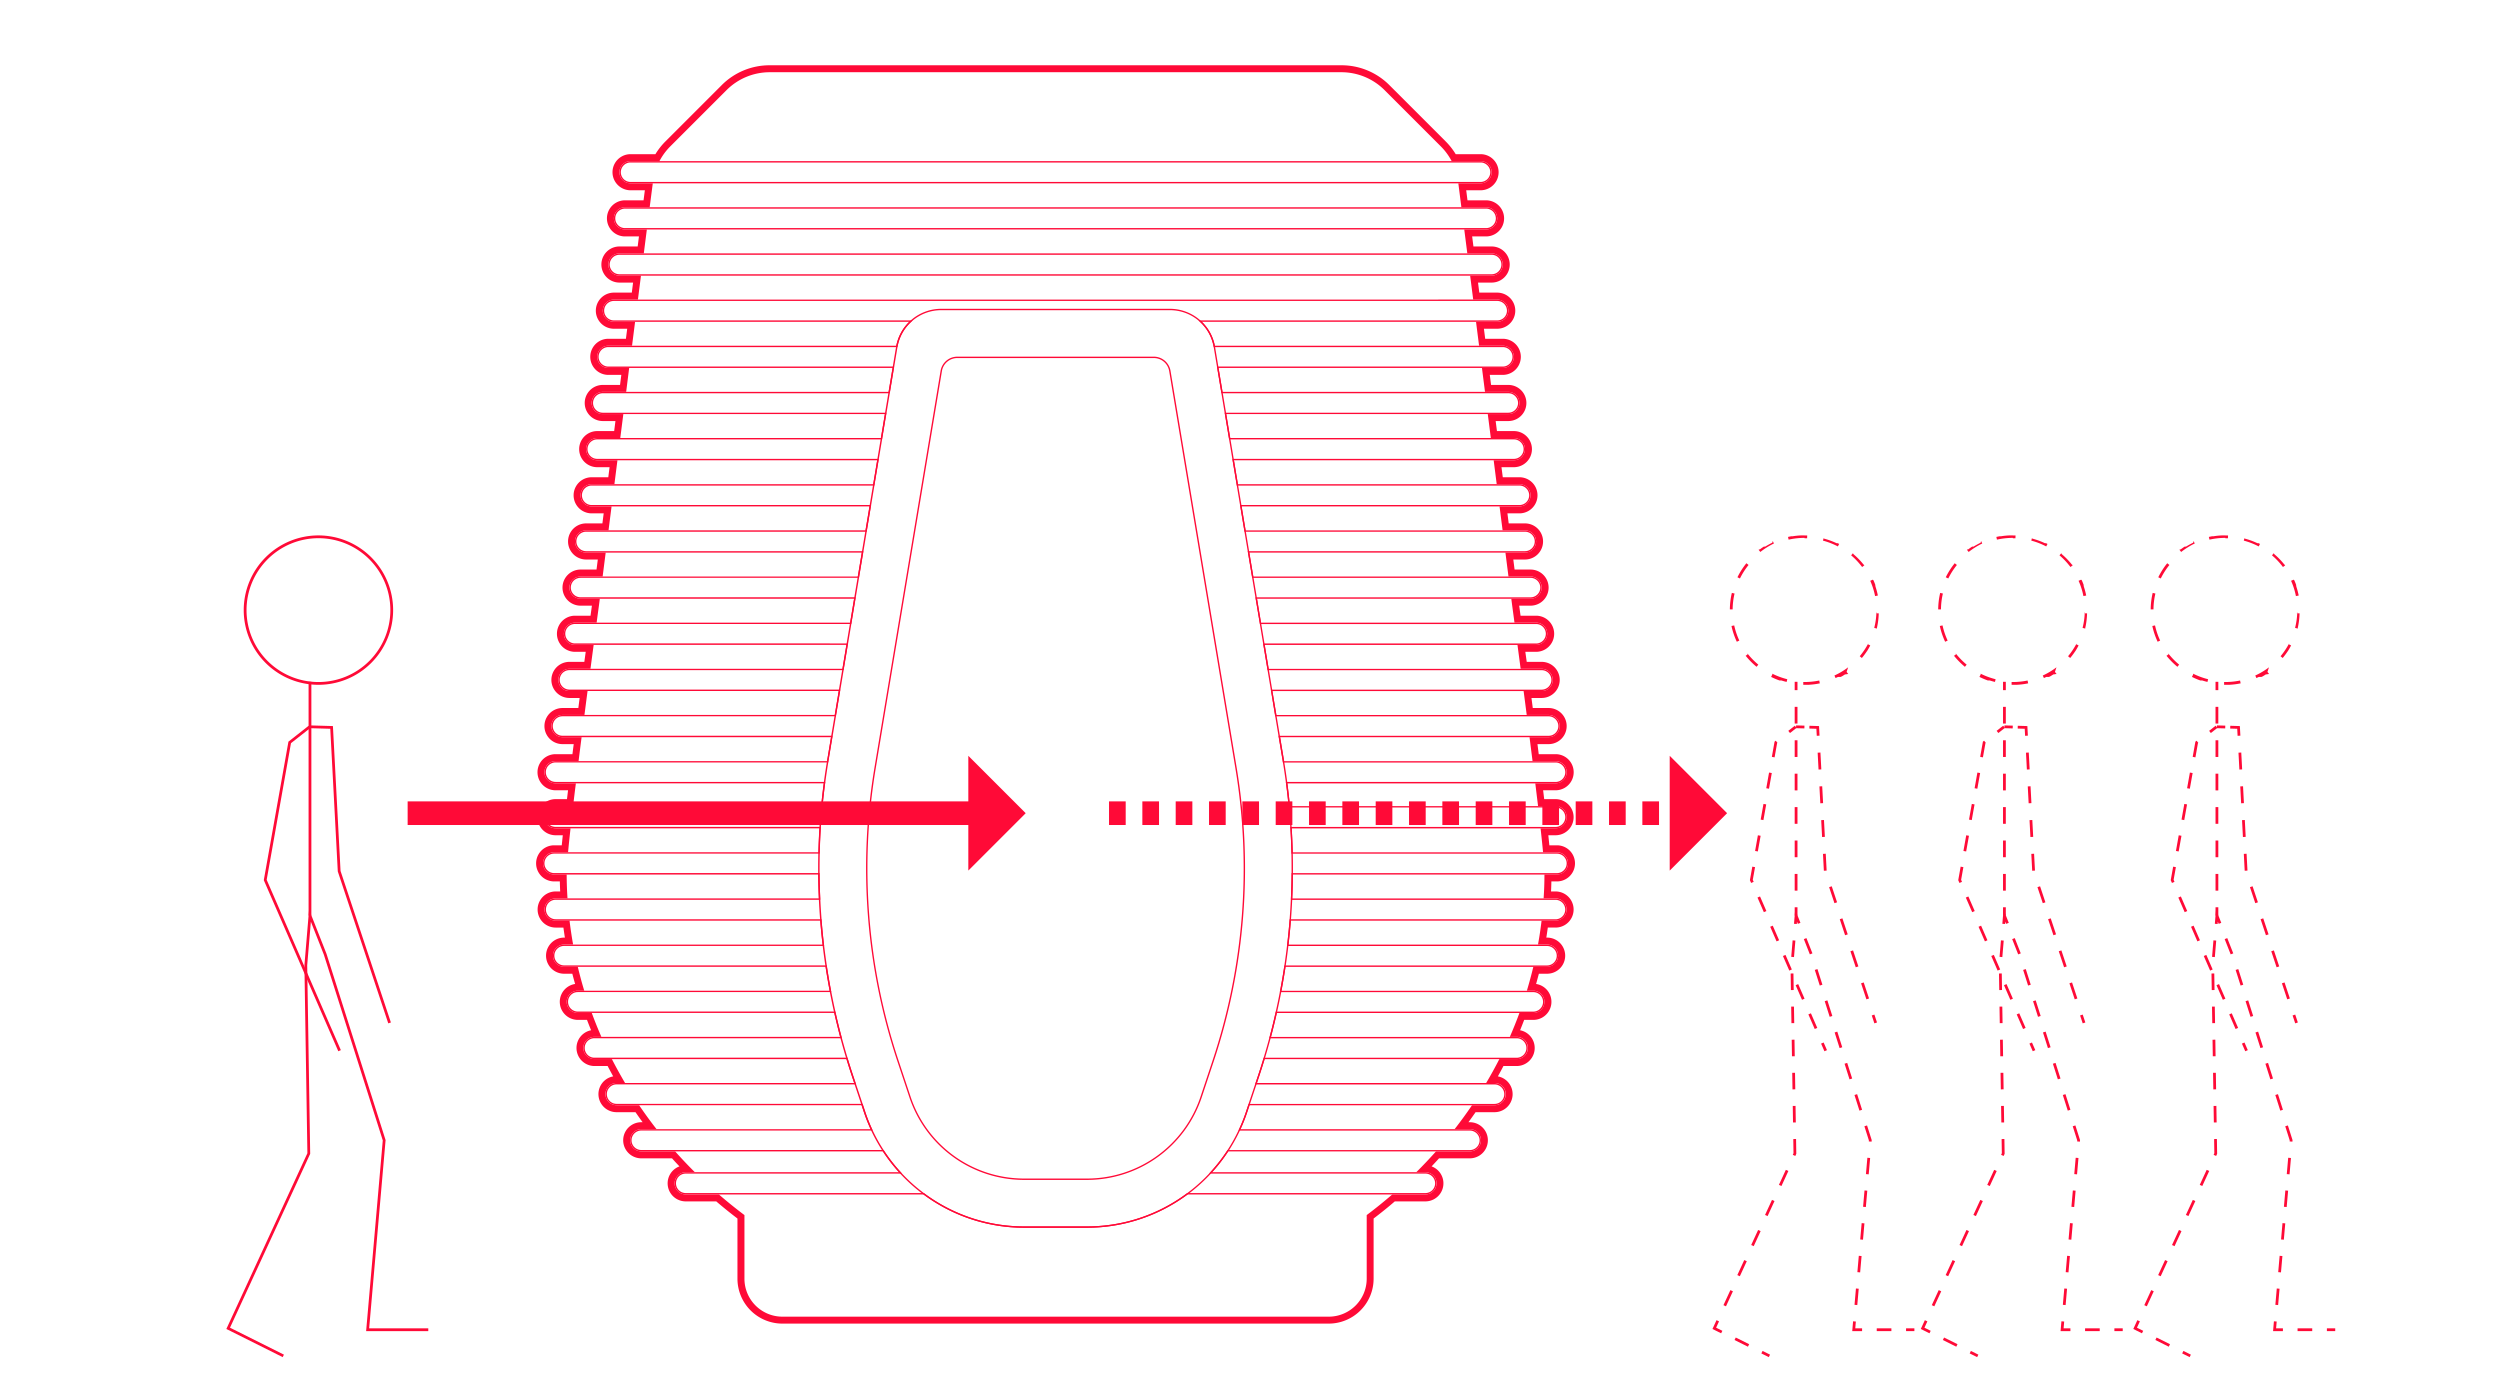 <svg xmlns="http://www.w3.org/2000/svg" viewBox="0 0 1800 1000"><defs><style>.cls-1,.cls-10,.cls-11,.cls-3,.cls-4,.cls-5,.cls-6,.cls-7,.cls-8,.cls-9{fill:none;stroke:#ff0a37;stroke-miterlimit:10;}.cls-1,.cls-3,.cls-4,.cls-5,.cls-6,.cls-7,.cls-8,.cls-9{stroke-width:2px;}.cls-2{fill:#ff0a37;}.cls-3{stroke-dasharray:12.03 12.03;}.cls-4{stroke-dasharray:12.16 12.16;}.cls-5{stroke-dasharray:11.47 11.47;}.cls-6{stroke-dasharray:10.79 10.79;}.cls-7{stroke-dasharray:11.92 11.92;}.cls-8{stroke-dasharray:11.81 11.81;}.cls-9{stroke-dasharray:10.55 10.55;}.cls-10,.cls-11{stroke-width:17.01px;}.cls-11{stroke-dasharray:12 12;}</style></defs><title>replication</title><g id="GFX_red" data-name="GFX red"><line class="cls-1" x1="223.18" y1="490.9" x2="223.18" y2="659.23"/><polyline class="cls-1" points="223.18 523.29 238.75 523.74 244.2 627.27 280.5 736.5"/><polyline class="cls-1" points="222.9 523.29 208.59 534.54 190.97 633.6 244.5 756.5"/><polyline class="cls-1" points="203.98 976.24 164.29 956.4 222.33 830.53 220.18 695.04 223.18 659.23 234.12 687.04 276.61 820.98 264.7 957.4 308.36 957.4"/><path class="cls-2" d="M229.28,387.5a51.78,51.78,0,1,1-51.78,51.77,51.84,51.84,0,0,1,51.78-51.77m0-2a53.78,53.78,0,1,0,53.77,53.77,53.78,53.78,0,0,0-53.77-53.77Z"/><line class="cls-1" x1="1293.18" y1="490.9" x2="1293.18" y2="496.9"/><line class="cls-3" x1="1293.18" y1="508.93" x2="1293.18" y2="647.21"/><line class="cls-1" x1="1293.18" y1="653.23" x2="1293.18" y2="659.23"/><line class="cls-1" x1="1293.18" y1="523.29" x2="1299.18" y2="523.46"/><polyline class="cls-1" points="1302.76 523.56 1308.75 523.74 1309.07 529.73"/><polyline class="cls-4" points="1309.71 541.88 1314.2 627.27 1346.69 725.03"/><line class="cls-1" x1="1348.61" y1="730.81" x2="1350.5" y2="736.5"/><line class="cls-1" x1="1292.9" y1="523.29" x2="1288.19" y2="527"/><polyline class="cls-5" points="1279.17 534.09 1278.6 534.54 1260.97 633.6 1309.81 745.74"/><line class="cls-1" x1="1312.1" y1="751" x2="1314.5" y2="756.5"/><line class="cls-1" x1="1273.98" y1="976.24" x2="1268.61" y2="973.56"/><line class="cls-6" x1="1258.96" y1="968.73" x2="1244.48" y2="961.5"/><polyline class="cls-1" points="1239.66 959.08 1234.29 956.4 1236.8 950.95"/><polyline class="cls-7" points="1241.8 940.13 1292.33 830.53 1290.18 695.04 1292.18 671.15"/><polyline class="cls-1" points="1292.68 665.21 1293.18 659.23 1295.38 664.81"/><polyline class="cls-8" points="1299.7 675.8 1304.12 687.04 1346.61 820.98 1335.73 945.54"/><polyline class="cls-1" points="1335.22 951.42 1334.7 957.4 1340.7 957.4"/><line class="cls-9" x1="1351.25" y1="957.4" x2="1367.08" y2="957.4"/><line class="cls-1" x1="1372.36" y1="957.4" x2="1378.36" y2="957.4"/><path class="cls-2" d="M1299.27,385.5h-2.69a52.52,52.52,0,0,0-5.92.62h-.07l-.11,0h-.81c-.77.14-1.54.3-2.3.47l.44,1.95a52.41,52.41,0,0,1,11.46-1.27v-2Zm-23.21,5.25c-1.71.83-3.38,1.74-5,2.73h0l-.08.05h-.06l-.06,0h-.58l0,0h-.07l-.07,0h0l-.07,0h0l-.08,0h0c-.93.61-1.84,1.24-2.72,1.9h0l-.11.09h0l-.08.06h-.05l-.06,0h-.07l0,0h-.21l0,0h-.08v0h0l-.06,0h0v0h0l-.35.27,1.24,1.57a51.85,51.85,0,0,1,9.78-6.11l-.87-1.81Zm-18.66,14.78a53.92,53.92,0,0,0-6.44,10.1l1.8.88a51.83,51.83,0,0,1,6.2-9.72l-1.56-1.26Zm-10.47,21.37a54.26,54.26,0,0,0-1.43,11.89l2,0a52.35,52.35,0,0,1,1.38-11.45l-2-.46Zm1.74,23.39-2,.42a53.59,53.59,0,0,0,3.83,11.35l1.81-.85a52,52,0,0,1-3.69-10.92Zm9.71,20.75-1.57,1.23,0,.05h0v0h0l0,0h0l.06.07h0v0h0v0h0v0h0l0,0h0v0h0v0h0v0h.18l0,0h.07l0,0h0v0h0l0,.05h0v0h0l.06.08h0v0h0l.06.08h0l0,0h0a54.58,54.58,0,0,0,7.48,7.49l1.27-1.55a52.42,52.42,0,0,1-8-8.26Zm17.72,14.55-.9,1.78a52.71,52.71,0,0,0,6,2.56h0l.11,0h.05l.09,0h.09l.06,0h.11l0,0h.74l.07,0h.07l.15.05h0c1.19.39,2.4.73,3.63,1l.47-1.94a52.14,52.14,0,0,1-10.81-4Zm33.74,4.38a51.94,51.94,0,0,1-10.57,1.08h-.92l0,2h2.58l.48,0h.78a53.67,53.67,0,0,0,7.89-1h.19l-.4-2Zm20.83-9.52a51.88,51.88,0,0,1-9.88,5.93l.83,1.82,1.36-.64h0l.26-.13h0l.08,0h.05l.08-.05h.08l0,0h.09l.06,0h.08l.05,0h.75l0,0h.1l0,0h.1l0,0h.08l0,0h.08l.07,0h.07l.07,0h.05l.07,0h.06l.1-.06h0l.09-.05h0l.1-.06h0l.08-.05h.06l.08,0h0l.14-.08h0l.11-.06h0l.14-.08h0l.12-.07h0l.38-.23h0l.12-.08h0l.1-.06h0l.24-.15h0l.1-.06h0l.12-.07h0l.14-.09h0l.11-.06h0l.12-.08h0l.1-.07h0l.08-.05h0l0,0h0l.1-.06h0l.1-.07h0l.1-.07h0l.08-.06h0l.08-.06h0l.07,0h.07l.06,0h.07l.06,0h0l.08-.05h.05l.07,0h0v0h.06l.06,0h.05l.07-.05h.07l.06,0h.05l.07,0h.06l.07,0h.06a.1.1,0,0,0,0,0h.06l.06-.05h.07l.06,0h0l.06-.05h.07l0,0h.07l.06,0h.07l0,0h.07l.06,0h.07l0,0h.08l0,0h.07l.05,0h.07l0,0h.07l.05,0-1.22-1.59Zm14.71-17.59a52.61,52.61,0,0,1-6.37,9.62l1.53,1.28a56,56,0,0,0,3.57-4.78h0v0h0v0h0l0-.07h0v0h0l0-.06h0v0h0v0h0v0h0v0h0l0,0h0v0h0v0h0v0h0l0,0h0v0h.2v0h0l0,0h0v0h0v0h0l0-.06h0v0h0v0h0l0-.06h0v0h0v0h0v0h0a.35.35,0,0,0,.05-.08h0v0h0c.79-1.28,1.54-2.59,2.23-3.93l-1.78-.92Zm5.65-22.2a51.53,51.53,0,0,1-1.58,11.42l1.94.5,0-.12h0v0h0v0h0l0-.13h0v0h0v0h0v0h0v0h0v0h0v0h0v0h0v0h0v0h0v0h0v0h0v0h0v0h0v-.05h0v0h0v0h0v0h0v-.08h0v0h0v0h0v0h0v0h0v0h0v0h0l0-.12h0v0h0v0h0a53.64,53.64,0,0,0,1.3-10.46l-2,0Zm-2.63-23.29-1.83.81a51.12,51.12,0,0,1,3.49,11l2-.39a53.47,53.47,0,0,0-1.71-6.47h0v0h0c0-.05,0-.09,0-.13h0v0h0c0-.1-.07-.2-.1-.31h0v0h0v0h0l0-.11h0v0h0v0h0l0-.11h0v0h0v0h0l0-.13h0v0h0v0h0l0-.1h0v0h0v0h0a.69.69,0,0,1-.05-.13h0v0h0v0h0l0-.14h0v0h0a.69.69,0,0,1,0-.13h0v0h0l-.06-.15h0c-.39-1.07-.82-2.11-1.28-3.14Zm-14.28-19.05-1.29,1.52a52.43,52.43,0,0,1,7.9,8.41l1.6-1.2c-.09-.13-.19-.25-.28-.37h0l-.06-.08h0v0h0l0-.05h0v0h0l0,0h-.07v0h-.06v0h0l0,0h-.06l0,0h0v0h0l0,0h0l0,0h0l-.06-.08h0l-.08-.1h0a53.91,53.91,0,0,0-7.14-7.35Zm-21.08-11-.51,1.93a51.21,51.21,0,0,1,10.74,4.18l.93-1.78-1-.53h0l-.09,0H1323l0,0h-.41l-.06,0h-.06l-.1,0h0a53.1,53.1,0,0,0-9.22-3.36Zm-13.77-1.78v2c.62,0,1.24,0,1.85,0l.07-2h-1.92Z"/><line class="cls-1" x1="1443.18" y1="490.9" x2="1443.18" y2="496.9"/><line class="cls-3" x1="1443.18" y1="508.93" x2="1443.18" y2="647.21"/><line class="cls-1" x1="1443.18" y1="653.23" x2="1443.18" y2="659.23"/><line class="cls-1" x1="1443.18" y1="523.29" x2="1449.18" y2="523.46"/><polyline class="cls-1" points="1452.76 523.56 1458.75 523.74 1459.07 529.73"/><polyline class="cls-4" points="1459.71 541.88 1464.2 627.27 1496.69 725.03"/><line class="cls-1" x1="1498.61" y1="730.81" x2="1500.5" y2="736.5"/><line class="cls-1" x1="1442.9" y1="523.29" x2="1438.19" y2="527"/><polyline class="cls-5" points="1429.17 534.09 1428.6 534.54 1410.97 633.6 1459.81 745.74"/><line class="cls-1" x1="1462.1" y1="751" x2="1464.5" y2="756.5"/><line class="cls-1" x1="1423.98" y1="976.24" x2="1418.61" y2="973.56"/><line class="cls-6" x1="1408.96" y1="968.73" x2="1394.48" y2="961.5"/><polyline class="cls-1" points="1389.66 959.08 1384.29 956.4 1386.8 950.95"/><polyline class="cls-7" points="1391.8 940.13 1442.33 830.53 1440.18 695.04 1442.18 671.15"/><polyline class="cls-1" points="1442.68 665.21 1443.18 659.23 1445.38 664.81"/><polyline class="cls-8" points="1449.7 675.8 1454.12 687.04 1496.61 820.98 1485.73 945.54"/><polyline class="cls-1" points="1485.22 951.42 1484.7 957.4 1490.7 957.4"/><line class="cls-9" x1="1501.25" y1="957.4" x2="1517.08" y2="957.4"/><line class="cls-1" x1="1522.36" y1="957.4" x2="1528.36" y2="957.4"/><path class="cls-2" d="M1449.27,385.5h-2.69a52.52,52.52,0,0,0-5.92.62h-.07l-.11,0h-.81c-.77.14-1.54.3-2.3.47l.44,1.95a52.41,52.41,0,0,1,11.46-1.27v-2Zm-23.21,5.25c-1.71.83-3.38,1.74-5,2.73h0l-.08.05h-.06l-.06,0h-.58l0,0h-.07l-.07,0h0l-.07,0h0l-.08,0h0c-.93.61-1.84,1.24-2.72,1.9h0l-.11.09h0l-.08.06h-.05l-.06,0h-.07l0,0h-.21l0,0h-.08v0h0l-.06,0h0v0h0l-.35.27,1.24,1.57a51.85,51.85,0,0,1,9.78-6.11l-.87-1.81Zm-18.66,14.78a53.92,53.92,0,0,0-6.44,10.1l1.8.88a51.83,51.83,0,0,1,6.2-9.72l-1.56-1.26Zm-10.47,21.37a54.26,54.26,0,0,0-1.43,11.89l2,0a52.35,52.35,0,0,1,1.38-11.45l-2-.46Zm1.74,23.39-2,.42a53.59,53.59,0,0,0,3.83,11.35l1.81-.85a52,52,0,0,1-3.69-10.92Zm9.71,20.75-1.57,1.23,0,.05h0v0h0l0,0h0l.06.07h0v0h0v0h0v0h0l0,0h0v0h0v0h0v0h.18l0,0h.07l0,0h0v0h0l0,.05h0v0h0l.06.08h0v0h0l.06.08h0l0,0h0a54.58,54.58,0,0,0,7.48,7.49l1.27-1.55a52.42,52.42,0,0,1-8-8.26Zm17.72,14.55-.9,1.78a52.71,52.71,0,0,0,6,2.56h0l.11,0h.05l.09,0h.09l.06,0h.11l0,0h.74l.07,0h.07l.15.05h0c1.19.39,2.4.73,3.63,1l.47-1.94a52.14,52.14,0,0,1-10.81-4Zm33.74,4.38a51.94,51.94,0,0,1-10.57,1.08h-.92l0,2h2.58l.48,0h.78a53.67,53.67,0,0,0,7.89-1h.19l-.4-2Zm20.83-9.52a51.88,51.88,0,0,1-9.88,5.93l.83,1.82,1.36-.64h0l.26-.13h0l.08,0h.05l.08-.05h.08l0,0h.09l.06,0h.08l.05,0h.75l0,0h.1l0,0h.1l0,0h.08l0,0h.08l.07,0h.07l.07,0h.05l.07,0h.06l.1-.06h0l.09-.05h0l.1-.06h0l.08-.05h.06l.08,0h0l.14-.08h0l.11-.06h0l.14-.08h0l.12-.07h0l.38-.23h0l.12-.08h0l.1-.06h0l.24-.15h0l.1-.06h0l.12-.07h0l.14-.09h0l.11-.06h0l.12-.08h0l.1-.07h0l.08-.05h0l0,0h0l.1-.06h0l.1-.07h0l.1-.07h0l.08-.06h0l.08-.06h0l.07,0h.07l.06,0h.07l.06,0h0l.08-.05h.05l.07,0h0v0h.06l.06,0h.05l.07-.05h.07l.06,0h.05l.07,0h.06l.07,0h.06a.1.1,0,0,0,0,0h.06l.06-.05h.07l.06,0h0l.06-.05h.07l0,0h.07l.06,0h.07l0,0h.07l.06,0h.07l0,0h.08l0,0h.07l.05,0h.07l0,0h.07l.05,0-1.22-1.59Zm14.71-17.59a52.61,52.61,0,0,1-6.37,9.62l1.53,1.28a56,56,0,0,0,3.57-4.78h0v0h0v0h0l0-.07h0v0h0l0-.06h0v0h0v0h0v0h0v0h0l0,0h0v0h0v0h0v0h0l0,0h0v0h.2v0h0l0,0h0v0h0v0h0l0-.06h0v0h0v0h0l0-.06h0v0h0v0h0v0h0a.35.35,0,0,0,.05-.08h0v0h0c.79-1.28,1.54-2.59,2.23-3.93l-1.78-.92Zm5.65-22.2a51.53,51.53,0,0,1-1.58,11.42l1.94.5,0-.12h0v0h0v0h0l0-.13h0v0h0v0h0v0h0v0h0v0h0v0h0v0h0v0h0v0h0v0h0v0h0v0h0v0h0v-.05h0v0h0v0h0v0h0v-.08h0v0h0v0h0v0h0v0h0v0h0v0h0l0-.12h0v0h0v0h0a53.64,53.64,0,0,0,1.3-10.46l-2,0Zm-2.63-23.29-1.83.81a51.12,51.12,0,0,1,3.49,11l2-.39a53.47,53.47,0,0,0-1.71-6.47h0v0h0c0-.05,0-.09,0-.13h0v0h0c0-.1-.07-.2-.1-.31h0v0h0v0h0l0-.11h0v0h0v0h0l0-.11h0v0h0v0h0l0-.13h0v0h0v0h0l0-.1h0v0h0v0h0a.69.69,0,0,1-.05-.13h0v0h0v0h0l0-.14h0v0h0a.69.69,0,0,1,0-.13h0v0h0l-.06-.15h0c-.39-1.07-.82-2.11-1.28-3.14Zm-14.28-19.05-1.29,1.52a52.43,52.43,0,0,1,7.9,8.41l1.6-1.2c-.09-.13-.19-.25-.28-.37h0l-.06-.08h0v0h0l0-.05h0v0h0l0,0h-.07v0h-.06v0h0l0,0h-.06l0,0h0v0h0l0,0h0l0,0h0l-.06-.08h0l-.08-.1h0a53.91,53.91,0,0,0-7.14-7.35Zm-21.08-11-.51,1.93a51.21,51.21,0,0,1,10.74,4.18l.93-1.78-1-.53h0l-.09,0H1473l0,0h-.41l-.06,0h-.06l-.1,0h0a53.1,53.1,0,0,0-9.22-3.36Zm-13.77-1.78v2c.62,0,1.24,0,1.85,0l.07-2h-1.92Z"/><line class="cls-1" x1="1596.18" y1="490.9" x2="1596.18" y2="496.9"/><line class="cls-3" x1="1596.18" y1="508.93" x2="1596.18" y2="647.21"/><line class="cls-1" x1="1596.18" y1="653.23" x2="1596.18" y2="659.23"/><line class="cls-1" x1="1596.18" y1="523.29" x2="1602.18" y2="523.46"/><polyline class="cls-1" points="1605.76 523.56 1611.75 523.74 1612.07 529.73"/><polyline class="cls-4" points="1612.71 541.88 1617.2 627.27 1649.69 725.03"/><line class="cls-1" x1="1651.61" y1="730.81" x2="1653.5" y2="736.5"/><line class="cls-1" x1="1595.9" y1="523.29" x2="1591.19" y2="527"/><polyline class="cls-5" points="1582.17 534.09 1581.6 534.54 1563.97 633.6 1612.81 745.74"/><line class="cls-1" x1="1615.1" y1="751" x2="1617.5" y2="756.5"/><line class="cls-1" x1="1576.98" y1="976.24" x2="1571.61" y2="973.56"/><line class="cls-6" x1="1561.96" y1="968.73" x2="1547.48" y2="961.5"/><polyline class="cls-1" points="1542.66 959.08 1537.29 956.4 1539.8 950.95"/><polyline class="cls-7" points="1544.8 940.13 1595.33 830.53 1593.18 695.04 1595.18 671.15"/><polyline class="cls-1" points="1595.68 665.21 1596.18 659.23 1598.38 664.81"/><polyline class="cls-8" points="1602.7 675.8 1607.12 687.04 1649.61 820.98 1638.73 945.54"/><polyline class="cls-1" points="1638.22 951.42 1637.7 957.4 1643.7 957.4"/><line class="cls-9" x1="1654.25" y1="957.4" x2="1670.08" y2="957.4"/><line class="cls-1" x1="1675.36" y1="957.4" x2="1681.36" y2="957.4"/><path class="cls-2" d="M1602.27,385.5h-2.69a52.52,52.52,0,0,0-5.92.62h-.07l-.11,0h-.81c-.77.14-1.54.3-2.3.47l.44,1.95a52.41,52.41,0,0,1,11.46-1.27v-2Zm-23.21,5.25c-1.71.83-3.38,1.74-5,2.73h0l-.08.05h-.06l-.06,0h-.58l0,0h-.07l-.07,0h0l-.07,0h0l-.08,0h0c-.93.61-1.84,1.24-2.72,1.9h0l-.11.09h0l-.08.06h-.05l-.06,0h-.07l0,0h-.21l0,0h-.08v0h0l-.06,0h0v0h0l-.35.27,1.24,1.57a51.85,51.85,0,0,1,9.78-6.11l-.87-1.81Zm-18.66,14.78a53.92,53.92,0,0,0-6.44,10.1l1.8.88a51.83,51.83,0,0,1,6.2-9.72l-1.56-1.26Zm-10.47,21.37a54.26,54.26,0,0,0-1.43,11.89l2,0a52.35,52.35,0,0,1,1.38-11.45l-2-.46Zm1.74,23.39-2,.42a53.59,53.59,0,0,0,3.83,11.35l1.81-.85a52,52,0,0,1-3.69-10.92Zm9.71,20.75-1.57,1.23,0,.05h0v0h0l0,0h0l.06.07h0v0h0v0h0v0h0l0,0h0v0h0v0h0v0h.18l0,0h.07l0,0h0v0h0l0,.05h0v0h0l.06.08h0v0h0l.06.08h0l0,0h0a54.58,54.58,0,0,0,7.48,7.49l1.27-1.55a52.42,52.42,0,0,1-8-8.26Zm17.72,14.55-.9,1.78a52.71,52.71,0,0,0,6,2.56h0l.11,0h.05l.09,0h.09l.06,0h.11l0,0h.74l.07,0h.07l.15.05h0c1.19.39,2.4.73,3.63,1l.47-1.94a52.14,52.14,0,0,1-10.81-4Zm33.74,4.38a51.94,51.94,0,0,1-10.57,1.08h-.92l0,2h2.58l.48,0h.78a53.67,53.67,0,0,0,7.89-1h.19l-.4-2Zm20.83-9.52a51.88,51.88,0,0,1-9.88,5.93l.83,1.82,1.36-.64h0l.26-.13h0l.08,0h.05l.08-.05h.08l0,0h.09l.06,0h.08l.05,0h.75l0,0h.1l0,0h.1l0,0h.08l0,0h.08l.07,0h.07l.07,0h.05l.07,0h.06l.1-.06h0l.09-.05h0l.1-.06h0l.08-.05h.06l.08,0h0l.14-.08h0l.11-.06h0l.14-.08h0l.12-.07h0l.38-.23h0l.12-.08h0l.1-.06h0l.24-.15h0l.1-.06h0l.12-.07h0l.14-.09h0l.11-.06h0l.12-.08h0l.1-.07h0l.08-.05h0l0,0h0l.1-.06h0l.1-.07h0l.1-.07h0l.08-.06h0l.08-.06h0l.07,0h.07l.06,0h.07l.06,0h0l.08-.05h.05l.07,0h0v0h.06l.06,0h.05l.07-.05h.07l.06,0h.05l.07,0h.06l.07,0h.06a.1.1,0,0,0,0,0h.06l.06-.05h.07l.06,0h0l.06-.05h.07l0,0h.07l.06,0h.07l0,0h.07l.06,0h.07l0,0h.08l0,0h.07l.05,0h.07l0,0h.07l.05,0-1.22-1.59Zm14.71-17.59a52.61,52.61,0,0,1-6.37,9.62l1.53,1.28a56,56,0,0,0,3.57-4.78h0v0h0v0h0l0-.07h0v0h0l0-.06h0v0h0v0h0v0h0v0h0l0,0h0v0h0v0h0v0h0l0,0h0v0h.2v0h0l0,0h0v0h0v0h0l0-.06h0v0h0v0h0l0-.06h0v0h0v0h0v0h0a.35.35,0,0,0,.05-.08h0v0h0c.79-1.28,1.54-2.59,2.23-3.93l-1.78-.92Zm5.65-22.2a51.53,51.53,0,0,1-1.58,11.42l1.94.5,0-.12h0v0h0v0h0l0-.13h0v0h0v0h0v0h0v0h0v0h0v0h0v0h0v0h0v0h0v0h0v0h0v0h0v0h0v-.05h0v0h0v0h0v0h0v-.08h0v0h0v0h0v0h0v0h0v0h0v0h0l0-.12h0v0h0v0h0a53.64,53.64,0,0,0,1.3-10.46l-2,0Zm-2.63-23.29-1.83.81a51.12,51.12,0,0,1,3.49,11l2-.39a53.47,53.47,0,0,0-1.71-6.47h0v0h0c0-.05,0-.09,0-.13h0v0h0c0-.1-.07-.2-.1-.31h0v0h0v0h0l0-.11h0v0h0v0h0l0-.11h0v0h0v0h0l0-.13h0v0h0v0h0l0-.1h0v0h0v0h0a.69.69,0,0,1-.05-.13h0v0h0v0h0l0-.14h0v0h0a.69.69,0,0,1,0-.13h0v0h0l-.06-.15h0c-.39-1.07-.82-2.11-1.28-3.14Zm-14.28-19.05-1.29,1.52a52.43,52.43,0,0,1,7.9,8.41l1.6-1.2c-.09-.13-.19-.25-.28-.37h0l-.06-.08h0v0h0l0-.05h0v0h0l0,0h-.07v0h-.06v0h0l0,0h-.06l0,0h0v0h0l0,0h0l0,0h0l-.06-.08h0l-.08-.1h0a53.91,53.91,0,0,0-7.14-7.35Zm-21.08-11-.51,1.93a51.21,51.21,0,0,1,10.74,4.18l.93-1.78-1-.53h0l-.09,0H1626l0,0h-.41l-.06,0h-.06l-.1,0h0a53.1,53.1,0,0,0-9.22-3.36Zm-13.77-1.78v2c.62,0,1.24,0,1.85,0l.07-2h-1.92Z"/><path class="cls-2" d="M842.33,223.34a31.9,31.9,0,0,1,31.56,26.73l49.64,297.85A471.46,471.46,0,0,1,905.76,774.4l-8.71,26.11A120.48,120.48,0,0,1,782.61,883H737.39A120.48,120.48,0,0,1,623,800.51l-8.71-26.11a471.46,471.46,0,0,1-17.77-226.48l49.64-297.85a31.9,31.9,0,0,1,31.56-26.73H842.33m0-1H677.67a33,33,0,0,0-32.54,27.57L595.49,547.75a472.11,472.11,0,0,0,17.81,227l8.7,26.11A121.64,121.64,0,0,0,737.39,884h45.22A121.64,121.64,0,0,0,898,800.83l8.7-26.11a472.11,472.11,0,0,0,17.81-227L874.87,249.91a33,33,0,0,0-32.54-27.57Z"/><path class="cls-2" d="M830.73,257.8a11.19,11.19,0,0,1,11.07,9.38l47.73,286.4A438.25,438.25,0,0,1,873.06,763.5l-8.7,26.12a86.07,86.07,0,0,1-81.75,58.92H737.39a86.07,86.07,0,0,1-81.75-58.92l-8.7-26.12a438.25,438.25,0,0,1-16.47-209.92l47.73-286.4a11.19,11.19,0,0,1,11.07-9.38H830.73m0-1H689.27A12.24,12.24,0,0,0,677.21,267L629.48,553.42A439.35,439.35,0,0,0,646,763.82l8.7,26.11a87.08,87.08,0,0,0,82.7,59.61h45.22a87.18,87.18,0,0,0,82.7-59.61l8.7-26.11a439.35,439.35,0,0,0,16.51-210.4L842.79,267a12.24,12.24,0,0,0-12.06-10.21Z"/><path class="cls-2" d="M1074,183.46a7,7,0,0,1,0,14H446a7,7,0,0,1,0-14h628m0-1H446a8,8,0,0,0,0,16h628a8,8,0,0,0,0-16Z"/><path class="cls-2" d="M1066,117a7,7,0,0,1,0,14H454a7,7,0,0,1,0-14h612m0-1H454a8,8,0,0,0,0,16h612a8,8,0,0,0,0-16Z"/><path class="cls-2" d="M1070,150.23a7,7,0,0,1,0,14H450a7,7,0,0,1,0-14h620m0-1H450a8,8,0,0,0,0,16h620a8,8,0,0,0,0-16Z"/><path class="cls-2" d="M1078,216.69a7,7,0,0,1,0,14H862.87l1.77,1.72a31.77,31.77,0,0,1,9.06,16.71l.16.8H1082a7,7,0,0,1,0,14H876.19l.2,1.17,2.87,17.23.14.83H1086a7,7,0,0,1,0,14H881.73l.2,1.17,2.87,17.23.14.83H1090a7,7,0,0,1,0,14H887.27l.19,1.17,2.88,17.23.14.84H1094a7,7,0,0,1,0,14H892.81l.19,1.16L895.88,382l.13.84h202a7,7,0,0,1,0,14H898.35l.19,1.16,2.87,17.23.14.84H1102a7,7,0,0,1,0,14H903.89l.19,1.16L907,448.47l.14.84H1106a7,7,0,0,1,0,14H909.43l.19,1.16,2.87,17.23.14.84H1110a7,7,0,0,1,0,14H915l.2,1.16L918,514.93l.14.84H1115a7,7,0,0,1,0,14H920.5l.2,1.16,2.83,17v.1l0,.15.14.83H1120a7,7,0,0,1,0,14H925.78l.15,1.13c.7,5.37,1.32,10.87,1.85,16.35l.09.9H1120a7,7,0,0,1,0,14H929l.07,1.07c.35,5.7.6,11.48.74,17.19l0,1H1121a7,7,0,0,1,0,14H929.91v1c-.06,5.81-.21,11.6-.47,17.19l0,1.05h190.52a7,7,0,0,1,0,14H928.52l-.07.92c-.44,5.53-1,11.31-1.7,17.19l-.13,1.12h187.23a7,7,0,0,1,0,14H924.75l-.13.85c-.87,5.75-1.86,11.54-2.93,17.19l-.22,1.19H1104a7,7,0,0,1,0,14H918.55l-.18.78c-1.33,5.89-2.74,11.67-4.21,17.19l-.33,1.26H1092a7,7,0,0,1,0,14H909.83l-.22.71c-1.31,4.34-2.58,8.31-3.85,12.15l-1.69,5.05-.44,1.32h172.44a7,7,0,0,1,0,14H899l-.23.68-1.69,5.06a119,119,0,0,1-4.78,12.07l-.64,1.42h166.65a7,7,0,0,1,0,14H883.81l-.3.45A121,121,0,0,1,872,843.33L870.5,845h155.78a7,7,0,0,1,0,14H854.78l-.26.2A119.8,119.8,0,0,1,782.61,883H737.39a119.8,119.8,0,0,1-71.91-23.8l-.26-.2H493.72a7,7,0,0,1,0-14H649.5L648,843.33a121,121,0,0,1-11.5-14.88l-.3-.45H461.72a7,7,0,0,1,0-14H628.37l-.64-1.42A119,119,0,0,1,623,800.51l-1.69-5.06-.23-.68H443.93a7,7,0,0,1,0-14H616.37l-.44-1.32-1.69-5.05c-1.27-3.84-2.54-7.81-3.85-12.15l-.22-.71H428a7,7,0,0,1,0-14H606.17l-.33-1.26c-1.47-5.52-2.88-11.3-4.21-17.19l-.18-.78H416a7,7,0,0,1,0-14H598.53l-.22-1.19c-1.07-5.65-2.06-11.44-2.93-17.19l-.13-.85H406.15a7,7,0,0,1,0-14H593.38l-.13-1.12c-.69-5.88-1.26-11.66-1.7-17.19l-.07-.92H400.08a7,7,0,0,1,0-14H590.6l0-1.05c-.26-5.59-.41-11.38-.47-17.19v-1H399a7,7,0,0,1,0-14H590.19l0-1c.14-5.71.39-11.49.74-17.19l.07-1.07H400a7,7,0,0,1,0-14H592.13l.09-.9c.53-5.48,1.15-11,1.85-16.35l.15-1.13H400a7,7,0,0,1,0-14H596.29l.14-.83,0-.15v-.1l2.83-17,.2-1.16H405a7,7,0,0,1,0-14H601.83l.14-.84,2.87-17.23.2-1.16H410a7,7,0,0,1,0-14H607.37l.14-.84,2.87-17.23.19-1.16H414a7,7,0,0,1,0-14H612.91l.14-.84,2.87-17.23.19-1.16H418a7,7,0,0,1,0-14H618.45l.14-.84L621.46,398l.19-1.16H422a7,7,0,0,1,0-14H624l.13-.84L627,364.78l.19-1.16H426a7,7,0,0,1,0-14H629.52l.14-.84,2.88-17.23.19-1.17H430a7,7,0,0,1,0-14H635.06l.14-.83,2.87-17.23.2-1.17H434a7,7,0,0,1,0-14H640.6l.14-.83,2.87-17.23.2-1.17H438a7,7,0,1,1,0-14H646.14l.16-.8a31.77,31.77,0,0,1,9.06-16.71l1.77-1.72H442a7,7,0,0,1,0-14h636m0-1H442a8,8,0,0,0,0,16H654.67a33,33,0,0,0-9.36,17.23H438a8,8,0,1,0,0,16H642.63l-2.88,17.23H434a8,8,0,0,0,0,16H637.09l-2.87,17.23H430a8,8,0,0,0,0,16H631.55l-2.87,17.24H426a8,8,0,0,0,0,16H626l-2.87,17.23H422a8,8,0,0,0,0,16H620.47l-2.87,17.23H418a8,8,0,0,0,0,16H614.93l-2.87,17.23H414a8,8,0,0,0,0,16H609.39l-2.87,17.23H410a8,8,0,0,0,0,16H603.86L601,514.77H405a8,8,0,0,0,0,16H598.32l-2.83,17a2.17,2.17,0,0,0,0,.25H400a8,8,0,0,0,0,16H593.08q-1.08,8.19-1.86,16.38H400a8,8,0,0,0,0,16H590q-.53,8.63-.74,17.24H399a8,8,0,0,0,0,16H589.09q.09,8.61.47,17.23H400.08a8,8,0,0,0,0,16H590.55q.69,8.63,1.7,17.23H406.15a8,8,0,0,0,0,16H594.39q1.32,8.64,2.94,17.23H416a8,8,0,0,0,0,16H600.65q2,8.64,4.22,17.23H428a8,8,0,0,0,0,16H609.43q1.85,6.11,3.87,12.18l1.68,5h-171a8,8,0,0,0,0,16H620.31l1.69,5.06A119.36,119.36,0,0,0,626.82,813H461.72a8,8,0,0,0,0,16H635.65a122.11,122.11,0,0,0,11.6,15H493.72a8,8,0,0,0,0,16H664.88a121.45,121.45,0,0,0,72.51,24h45.22a121.45,121.45,0,0,0,72.51-24h171.16a8,8,0,0,0,0-16H872.75a122.11,122.11,0,0,0,11.6-15h173.93a8,8,0,0,0,0-16H893.18A119.36,119.36,0,0,0,898,800.83l1.69-5.06h176.38a8,8,0,0,0,0-16H905l1.68-5q2-6.08,3.87-12.18H1092a8,8,0,0,0,0-16H915.13q2.28-8.58,4.22-17.23H1104a8,8,0,0,0,0-16H922.67q1.64-8.59,2.94-17.23h188.24a8,8,0,0,0,0-16H927.75q1-8.61,1.7-17.23h190.47a8,8,0,0,0,0-16H930.44q.39-8.61.47-17.23H1121a8,8,0,0,0,0-16H930.78q-.21-8.62-.74-17.24h190a8,8,0,0,0,0-16H928.78q-.79-8.19-1.86-16.38H1120a8,8,0,0,0,0-16H924.55a2.17,2.17,0,0,0,0-.25l-2.83-17H1115a8,8,0,0,0,0-16H919l-2.88-17.23H1110a8,8,0,0,0,0-16H913.48l-2.87-17.23H1106a8,8,0,0,0,0-16H907.94l-2.87-17.23H1102a8,8,0,0,0,0-16H902.4l-2.87-17.23H1098a8,8,0,0,0,0-16H896.86L894,364.62h200a8,8,0,0,0,0-16H891.32l-2.87-17.24H1090a8,8,0,0,0,0-16H885.78l-2.87-17.23H1086a8,8,0,0,0,0-16H880.25l-2.88-17.23H1082a8,8,0,0,0,0-16H874.69a33,33,0,0,0-9.36-17.23H1078a8,8,0,0,0,0-16Z"/><path class="cls-2" d="M965.8,52a44,44,0,0,1,31.07,12.87l40.51,40.51a43.72,43.72,0,0,1,7.81,10.62H1066a8,8,0,0,1,0,16h-16l2.19,17.23H1070a8,8,0,0,1,0,16h-15.73l2.2,17.23H1074a8,8,0,0,1,0,16h-15.5l2.2,17.23H1078a8,8,0,0,1,0,16h-15.26l2.19,17.23H1082a8,8,0,0,1,0,16h-15l2.2,17.23H1086a8,8,0,0,1,0,16h-14.8l2.2,17.23H1090a8,8,0,0,1,0,16h-14.56l2.19,17.24H1094a8,8,0,0,1,0,16h-14.33l2.2,17.23H1098a8,8,0,0,1,0,16h-14.1l2.2,17.23H1102a8,8,0,0,1,0,16h-13.86l.56,4.4s.65,4.77,1.73,12.83H1106a8,8,0,0,1,0,16h-13.42c.7,5.25,1.47,11.05,2.28,17.23H1110a8,8,0,0,1,0,16h-13c.73,5.59,1.49,11.36,2.24,17.23H1115a8,8,0,0,1,0,16h-13.74c.73,5.76,1.46,11.53,2.17,17.23H1120a8,8,0,0,1,0,16h-14.59c.69,5.65,1.35,11.14,2,16.38H1120a8,8,0,0,1,0,16h-10.79c.72,6.5,1.33,12.32,1.79,17.24h10a8,8,0,0,1,0,16h-9q0,8.67-.6,17.23h8.53a8,8,0,0,1,0,16h-10q-1,8.68-2.57,17.23h6.49a8,8,0,0,1,0,16H1104q-2.09,8.7-4.65,17.23H1104a8,8,0,0,1,0,16h-10q-3.2,8.73-6.92,17.23h5a8,8,0,0,1,0,16h-12.55q-4.47,8.76-9.5,17.23h6.12a8,8,0,0,1,0,16h-16.29q-6,8.81-12.55,17.23h11a8,8,0,0,1,0,16h-24.39q-6.86,7.69-14.2,15h6.59a8,8,0,0,1,0,16h-23.87q-8.91,7.71-18.41,14.85v45.82A27.34,27.34,0,0,1,956.67,948H563.33A27.34,27.34,0,0,1,536,920.67V874.86q-9.5-7.14-18.42-14.86H493.72a8,8,0,0,1,0-16h6.59q-7.35-7.29-14.2-15H461.72a8,8,0,0,1,0-16h11q-6.57-8.41-12.55-17.23H443.93a8,8,0,0,1,0-16h6.12q-5-8.47-9.51-17.23H428a8,8,0,0,1,0-16h5q-3.73-8.5-6.93-17.23H416a8,8,0,0,1,0-16h4.66c-1.73-5.68-3.27-11.43-4.66-17.23h-9.85a8,8,0,0,1,0-16h6.49q-1.53-8.55-2.57-17.23h-10a8,8,0,0,1,0-16h8.53q-.56-8.57-.6-17.23h-9a8,8,0,0,1,0-16h10c.46-4.92,1.07-10.74,1.79-17.24H400a8,8,0,0,1,0-16h12.63c.61-5.24,1.27-10.73,2-16.38H400a8,8,0,0,1,0-16h16.57c.71-5.7,1.44-11.47,2.18-17.23H405a8,8,0,0,1,0-16h15.8c.76-5.87,1.51-11.64,2.24-17.23H410a8,8,0,0,1,0-16h15.14c.82-6.19,1.59-12,2.29-17.23H414a8,8,0,0,1,0-16h15.57c1.05-7.8,1.68-12.41,1.68-12.41l.62-4.82H418a8,8,0,0,1,0-16h15.9l2.2-17.23H422a8,8,0,0,1,0-16h16.14l2.19-17.23H426a8,8,0,0,1,0-16h16.37l2.19-17.24H430a8,8,0,0,1,0-16h16.6l2.2-17.23H434a8,8,0,0,1,0-16h16.84L453,264.92H438a8,8,0,1,1,0-16h17.07l2.19-17.23H442a8,8,0,0,1,0-16h17.3l2.2-17.23H446a8,8,0,0,1,0-16h17.53l2.2-17.23H450a8,8,0,0,1,0-16h17.77L470,132H454a8,8,0,0,1,0-16h20.81a43.72,43.72,0,0,1,7.81-10.62l40.51-40.51A44,44,0,0,1,554.2,52H965.8m0-5H554.2a48.61,48.61,0,0,0-34.6,14.33l-40.52,40.52A48.54,48.54,0,0,0,471.9,111H454a13,13,0,0,0,0,26h10.29l-.93,7.23H450a13,13,0,0,0,0,26h10.05l-.92,7.23H446a13,13,0,0,0,0,26h9.82l-.92,7.23H442a13,13,0,0,0,0,26h9.59l-.93,7.23H438a13,13,0,1,0,0,26h9.35l-.92,7.23H434a13,13,0,0,0,0,26h9.12l-.92,7.23H430a13,13,0,0,0,0,26h8.89l-.92,7.24H426a13,13,0,0,0,0,26h8.65l-.92,7.23H422a13,13,0,0,0,0,26h8.42l-.92,7.23H418a13,13,0,0,0,0,26h8.18l-1,7.23H414a13,13,0,0,0,0,26h7.72l-1,7.23H410a13,13,0,0,0,0,26h7.34c-.31,2.38-.62,4.8-.94,7.23H405a13,13,0,0,0,0,26h8.07c-.31,2.41-.61,4.83-.91,7.23H400a13,13,0,0,0,0,26H409c-.27,2.18-.52,4.31-.77,6.38H400a13,13,0,0,0,0,26h5.21q-.4,3.89-.75,7.24H399a13,13,0,0,0,0,26h4.08c.05,2.41.14,4.82.25,7.23h-3.25a13,13,0,0,0,0,26h5.58c.33,2.41.68,4.83,1.06,7.23h-.57a13,13,0,0,0,0,26h5.93q.94,3.72,2,7.38a13,13,0,0,0,2,25.85h6.56c.95,2.5,1.93,5,2.95,7.47A13,13,0,0,0,428,767.54h9.5c1.3,2.49,2.65,5,4,7.45a13,13,0,0,0,2.4,25.78h13.65c1.68,2.42,3.39,4.84,5.15,7.23h-1a13,13,0,0,0,0,26h22.16c1.75,2,3.54,3.88,5.35,5.8a13,13,0,0,0,4.49,25.2h22c5,4.3,10.15,8.44,15.27,12.34v43.33A32.36,32.36,0,0,0,563.33,953H956.67A32.36,32.36,0,0,0,989,920.67V877.34c5.12-3.9,10.24-8,15.27-12.34h22a13,13,0,0,0,4.49-25.2q2.71-2.88,5.35-5.8h22.16a13,13,0,0,0,0-26h-1c1.76-2.39,3.47-4.81,5.15-7.23h13.65a13,13,0,0,0,2.4-25.78c1.38-2.48,2.73-5,4-7.45h9.5a13,13,0,0,0,2.5-25.76q1.51-3.71,2.94-7.47H1104a13,13,0,0,0,2-25.85q1-3.65,2-7.38h5.93a13,13,0,0,0,0-26h-.57c.38-2.4.73-4.82,1.06-7.23h5.58a13,13,0,0,0,0-26h-3.25q.18-3.61.25-7.23H1121a13,13,0,0,0,0-26h-5.46q-.35-3.36-.75-7.24H1120a13,13,0,0,0,0-26h-8.18q-.37-3.11-.77-6.38h9a13,13,0,0,0,0-26h-12.16c-.3-2.4-.6-4.82-.91-7.23H1115a13,13,0,0,0,0-26h-11.4c-.32-2.43-.63-4.85-.94-7.23H1110a13,13,0,0,0,0-26h-10.76l-1-7.23H1106a13,13,0,0,0,0-26h-11.2c-.45-3.37-.79-5.85-1-7.23H1102a13,13,0,0,0,0-26h-11.5l-.92-7.23H1098a13,13,0,0,0,0-26h-11.73l-.92-7.23H1094a13,13,0,0,0,0-26h-12l-.93-7.24H1090a13,13,0,0,0,0-26h-12.2l-.92-7.23H1086a13,13,0,0,0,0-26h-12.43l-.92-7.23H1082a13,13,0,0,0,0-26h-12.66l-.92-7.23H1078a13,13,0,0,0,0-26h-12.9l-.92-7.23H1074a13,13,0,0,0,0-26h-13.13l-.92-7.23h10a13,13,0,0,0,0-26h-13.36l-.92-7.23H1066a13,13,0,0,0,0-26h-17.9a48.54,48.54,0,0,0-7.18-9.15L1000.4,61.33A48.61,48.61,0,0,0,965.8,47Z"/><line class="cls-10" x1="293.5" y1="585.5" x2="702.73" y2="585.5"/><polygon class="cls-2" points="697.19 544.18 697.19 626.82 738.5 585.5 697.19 544.18"/><line class="cls-11" x1="798.5" y1="585.5" x2="1207.73" y2="585.5"/><polygon class="cls-2" points="1202.19 544.18 1202.19 626.82 1243.5 585.5 1202.19 544.18"/></g></svg>